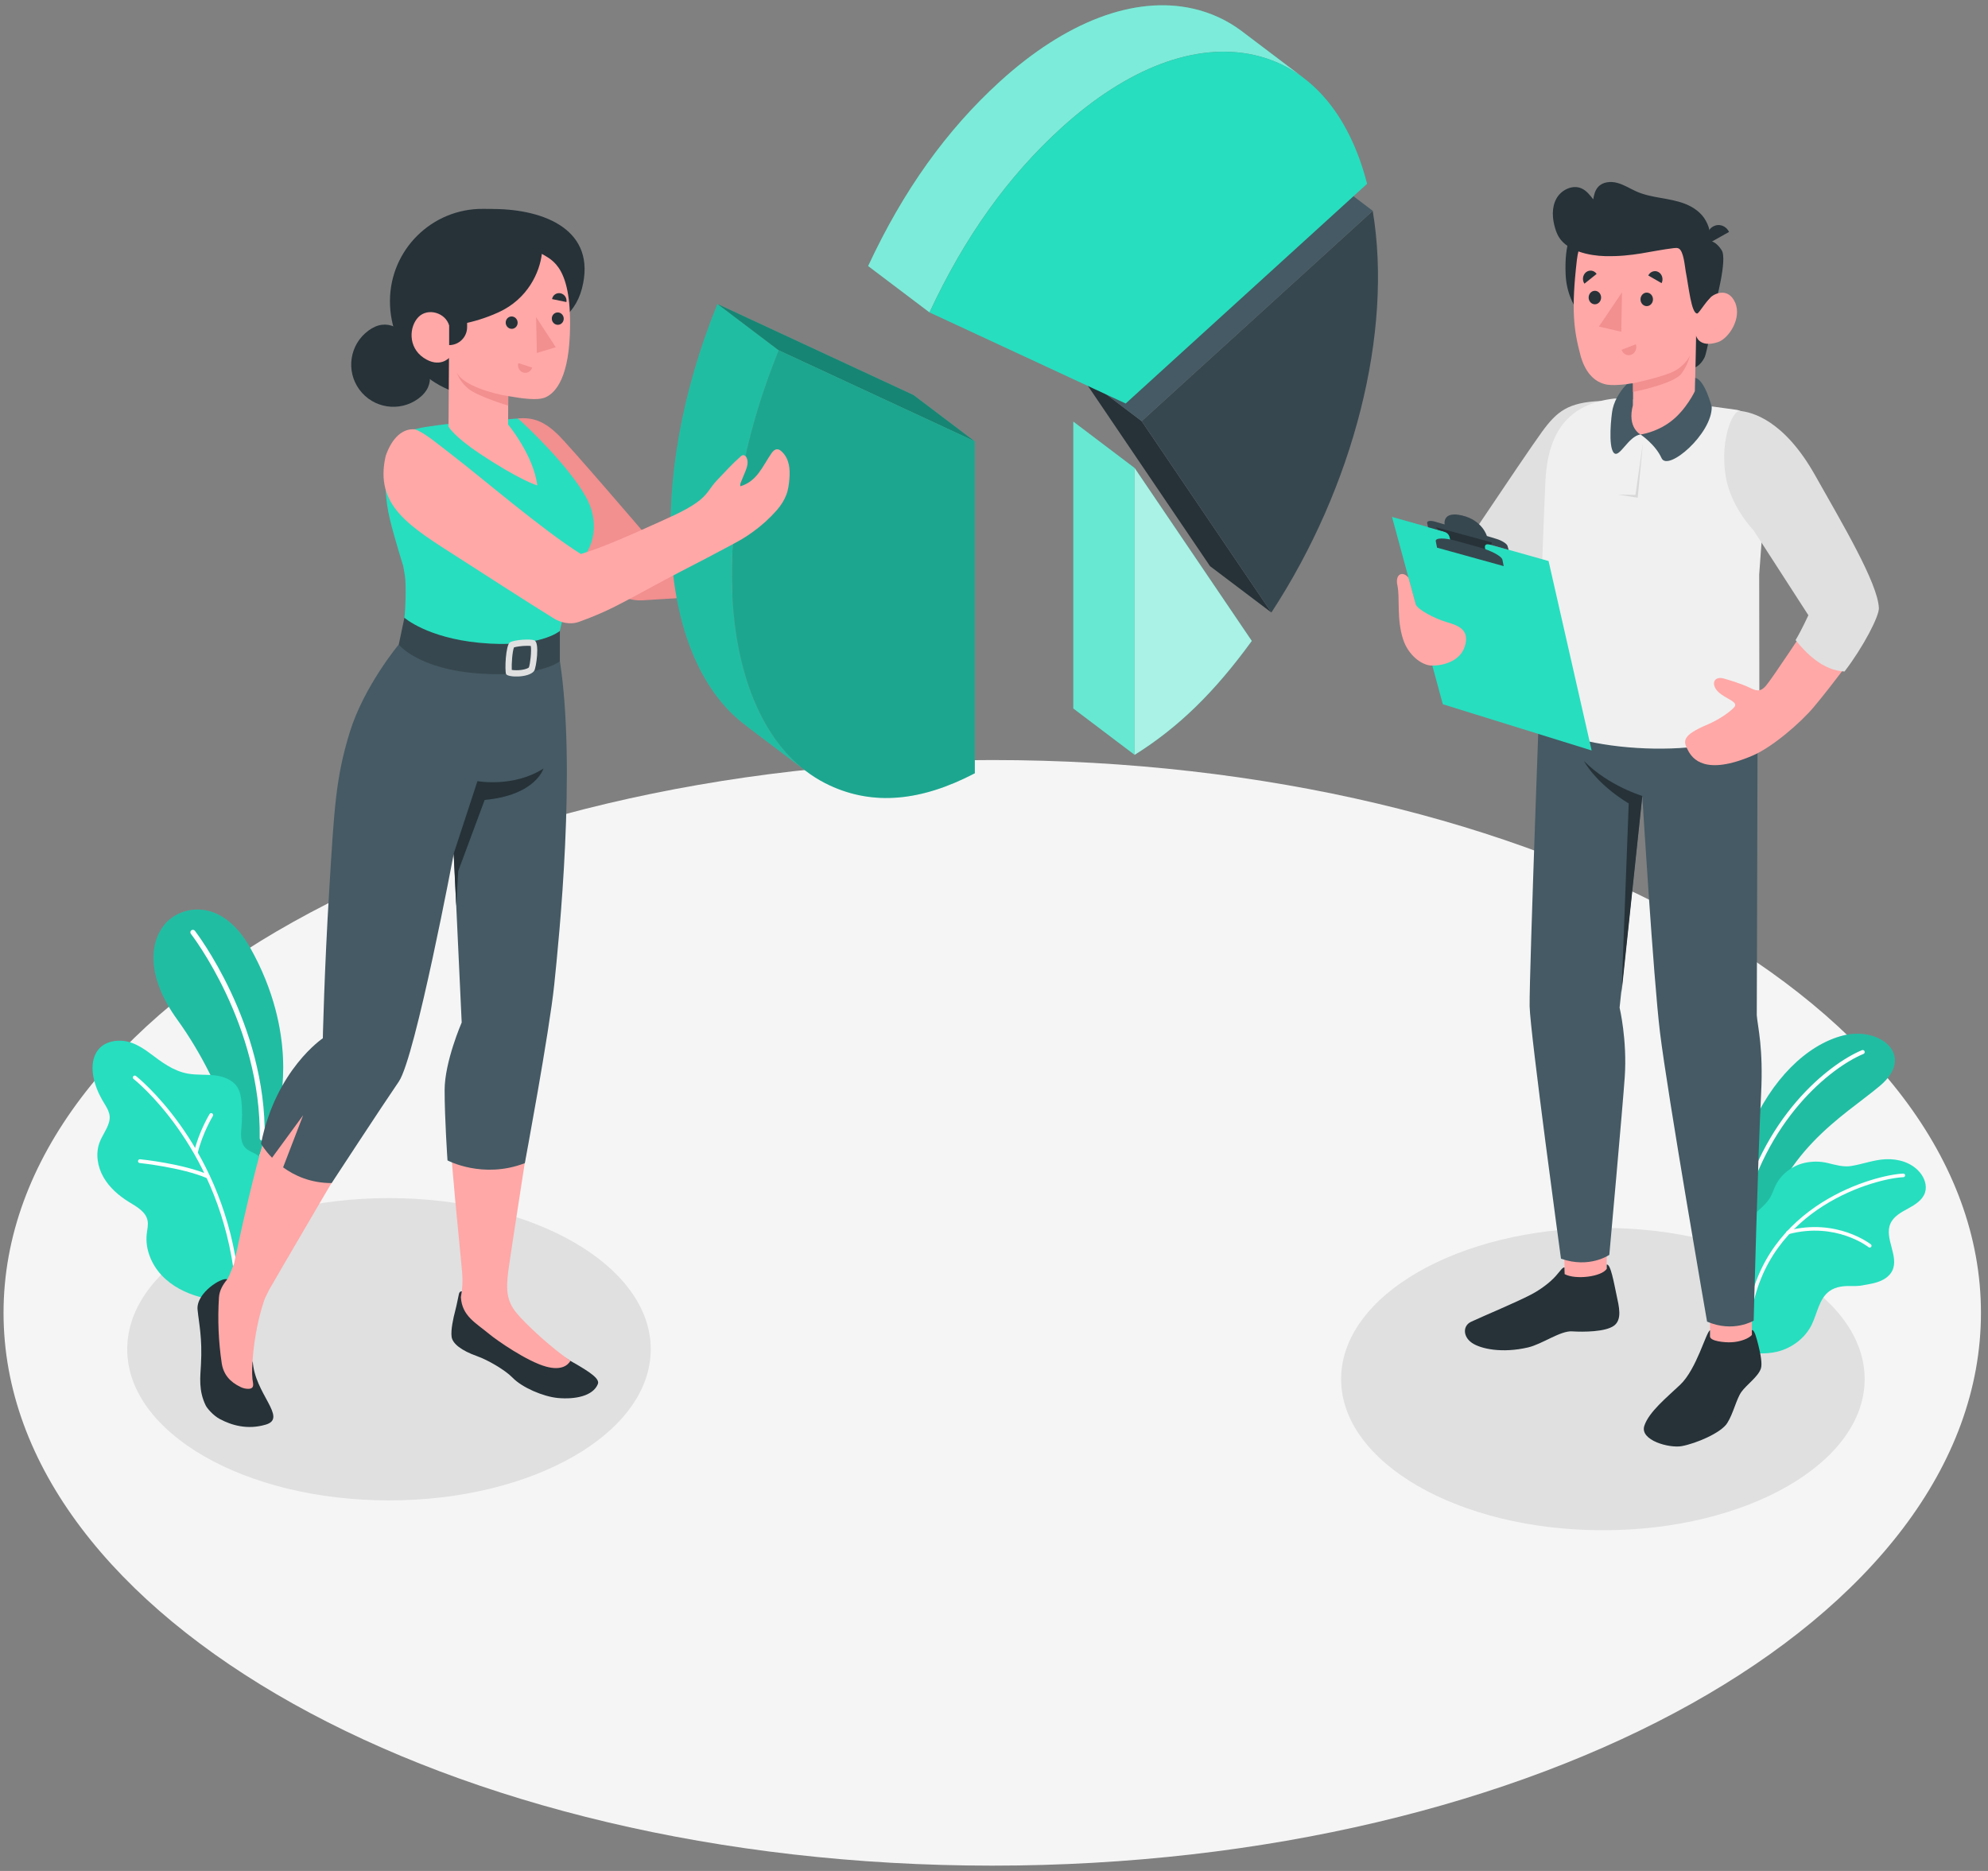 <svg width="187" height="176" viewBox="0 0 187 176" fill="none" xmlns="http://www.w3.org/2000/svg">
<rect x="0" y="0" width="187" height="176" fill="#808080" stroke="none"/>
<g clip-path="url(#clip0_44_84690)">
<path d="M93.335 175.5C144.699 175.5 186.337 152.218 186.337 123.499C186.337 94.779 144.699 71.497 93.335 71.497C41.972 71.497 0.333 94.779 0.333 123.499C0.333 152.218 41.972 175.5 93.335 175.5Z" fill="#F5F5F5"/>
<path d="M150.775 143.95C164.373 143.95 175.397 137.583 175.397 129.73C175.397 121.876 164.373 115.51 150.775 115.51C137.176 115.51 126.152 121.876 126.152 129.73C126.152 137.583 137.176 143.95 150.775 143.95Z" fill="#E0E0E0"/>
<path d="M36.59 141.143C50.188 141.143 61.212 134.777 61.212 126.923C61.212 119.07 50.188 112.703 36.59 112.703C22.991 112.703 11.967 119.07 11.967 126.923C11.967 134.777 22.991 141.143 36.59 141.143Z" fill="#E0E0E0"/>
<path d="M162.895 116.646C162.895 116.646 162.588 111.041 164.604 106.308C166.617 101.576 169.925 98.279 173.384 97.406C176.844 96.533 180.22 99.284 176.844 102.134C173.468 104.985 167.183 108.373 165.517 117.18L162.895 116.642V116.646Z" fill="#27DEBF"/>
<path opacity="0.15" d="M162.895 116.646C162.895 116.646 162.588 111.041 164.604 106.308C166.617 101.576 169.925 98.279 173.384 97.406C176.844 96.533 180.22 99.284 176.844 102.134C173.468 104.985 167.183 108.373 165.517 117.18L162.895 116.642V116.646Z" fill="black"/>
<path d="M163.684 115.043C163.684 115.043 163.656 115.043 163.644 115.039C163.54 115.015 163.476 114.916 163.5 114.812C165.661 105.069 172.061 100.073 175.142 98.79C175.238 98.75 175.349 98.794 175.389 98.893C175.429 98.989 175.385 99.101 175.286 99.141C172.265 100.396 165.991 105.304 163.867 114.892C163.847 114.979 163.767 115.043 163.68 115.039L163.684 115.043Z" fill="white"/>
<path d="M164.234 119.664C164.178 119.213 164.138 118.763 164.078 118.312C164.034 117.989 163.915 117.702 163.879 117.375C163.799 116.658 163.791 115.888 164.158 115.242C164.453 114.724 164.903 114.322 165.346 113.927C165.788 113.532 166.238 113.126 166.533 112.607C166.725 112.268 166.84 111.89 167.008 111.539C167.566 110.375 168.733 109.542 170.005 109.342C170.678 109.235 171.276 109.251 171.942 109.41C172.655 109.581 173.392 109.805 174.134 109.685C175.222 109.51 176.258 109.099 177.382 109.047C178.558 108.995 179.801 109.354 180.582 110.279C181.021 110.797 181.284 111.519 181.08 112.169C180.857 112.882 180.152 113.321 179.494 113.68C178.837 114.034 178.119 114.421 177.82 115.107C177.215 116.49 178.657 118.181 177.996 119.536C177.717 120.106 177.119 120.457 176.509 120.636C176.007 120.792 175.481 120.852 174.963 120.951C174.712 120.975 174.461 120.983 174.213 120.979C173.484 120.955 172.703 121.011 172.089 121.454C171.121 122.151 170.953 123.491 170.439 124.567C169.825 125.859 168.582 126.796 167.207 127.146C166.051 127.433 164.266 127.37 163.907 126.887C163.632 126.521 164.182 125.253 164.146 124.794C164.05 123.622 164.066 122.438 164.194 121.266C164.254 120.696 164.305 120.23 164.238 119.66L164.234 119.664Z" fill="#27DEBF"/>
<path d="M164.537 123.873C164.537 123.873 164.529 123.873 164.525 123.873C164.433 123.861 164.369 123.774 164.381 123.682C165.94 113.193 176.497 110.502 179.028 110.399C179.12 110.399 179.199 110.466 179.203 110.562C179.203 110.654 179.136 110.734 179.04 110.738C176.565 110.837 166.238 113.468 164.716 123.734C164.704 123.822 164.624 123.881 164.537 123.877V123.873Z" fill="white"/>
<path d="M175.867 117.359C175.836 117.359 175.8 117.343 175.772 117.323C175.74 117.3 172.699 114.912 168.239 116.096C168.148 116.119 168.056 116.068 168.032 115.976C168.008 115.884 168.064 115.793 168.151 115.769C172.783 114.541 175.951 117.036 175.983 117.06C176.055 117.12 176.067 117.224 176.007 117.296C175.971 117.339 175.915 117.363 175.863 117.359H175.867Z" fill="white"/>
<path d="M24.354 108.796L26.299 103.813C26.299 103.813 28.069 97.223 23.545 89.178C20.799 84.294 16.937 85.219 15.498 86.945C14.059 88.672 13.768 91.889 16.674 95.911C21.217 102.21 23.999 110.766 23.067 115.908L24.354 108.8V108.796Z" fill="#27DEBF"/>
<path opacity="0.15" d="M24.354 108.796L26.299 103.813C26.299 103.813 28.069 97.223 23.545 89.178C20.799 84.294 16.937 85.219 15.498 86.945C14.059 88.672 13.768 91.889 16.674 95.911C21.217 102.21 23.999 110.766 23.067 115.908L24.354 108.8V108.796Z" fill="black"/>
<path d="M24.625 107.301C24.513 107.281 24.43 107.182 24.43 107.066C24.593 96.438 18.025 87.93 17.957 87.847C17.878 87.743 17.893 87.595 17.997 87.516C18.101 87.436 18.248 87.456 18.328 87.555C18.396 87.643 25.067 96.274 24.9 107.074C24.9 107.205 24.792 107.309 24.661 107.305C24.649 107.305 24.633 107.305 24.621 107.305L24.625 107.301Z" fill="white"/>
<path d="M25.147 110.18C25.028 109.578 24.733 109.011 24.23 108.673C23.852 108.413 23.374 108.294 23.063 107.955C22.576 107.437 22.664 106.627 22.72 105.918C22.78 105.204 22.78 104.483 22.724 103.765C22.684 103.247 22.604 102.713 22.329 102.274C21.883 101.568 21.014 101.253 20.185 101.158C19.356 101.062 18.511 101.142 17.69 100.998C16.299 100.755 15.207 99.91 14.107 99.085C13.071 98.307 11.947 97.694 10.612 97.957C8.966 98.279 8.504 99.766 8.779 101.261C8.918 102.031 9.217 102.76 9.596 103.438C10.002 104.168 10.516 104.718 10.241 105.619C10.042 106.277 9.6 106.835 9.361 107.481C8.97 108.541 9.173 109.761 9.735 110.742C10.297 111.722 11.178 112.484 12.142 113.078C12.856 113.516 13.701 113.975 13.876 114.792C13.964 115.215 13.852 115.645 13.804 116.072C13.645 117.479 14.227 118.91 15.187 119.947C16.152 120.983 17.463 121.649 18.83 122.012C20.002 122.323 21.265 122.418 22.417 122.036C24.39 121.378 24.41 118.727 23.924 117.052C23.278 114.8 25.187 113.038 25.215 110.825C25.215 110.61 25.199 110.391 25.155 110.176L25.147 110.18Z" fill="#27DEBF"/>
<path d="M22.094 119.46C22.023 119.448 21.963 119.389 21.951 119.309C20.253 107.568 12.645 101.56 12.569 101.501C12.489 101.441 12.477 101.329 12.537 101.249C12.597 101.17 12.708 101.158 12.788 101.218C12.868 101.277 20.588 107.369 22.305 119.257C22.321 119.353 22.254 119.444 22.154 119.46C22.134 119.46 22.114 119.46 22.094 119.46Z" fill="white"/>
<path d="M19.496 110.837C19.496 110.837 19.472 110.829 19.456 110.825C17.128 109.825 13.183 109.41 13.143 109.406C13.043 109.394 12.971 109.31 12.983 109.211C12.995 109.111 13.083 109.039 13.179 109.051C13.342 109.067 17.22 109.474 19.595 110.498C19.687 110.538 19.727 110.642 19.687 110.734C19.655 110.813 19.571 110.853 19.492 110.837H19.496Z" fill="white"/>
<path d="M18.396 108.573H18.388C18.292 108.549 18.232 108.453 18.256 108.358C18.723 106.428 19.675 104.865 19.715 104.798C19.767 104.714 19.878 104.686 19.962 104.738C20.046 104.79 20.074 104.901 20.022 104.985C20.014 105.001 19.057 106.568 18.603 108.441C18.579 108.533 18.491 108.593 18.396 108.577V108.573Z" fill="white"/>
<path d="M119.592 57.62L113.821 53.259L101.621 35.247L107.388 39.613L119.592 57.62Z" fill="#263238"/>
<path d="M119.592 57.62L107.392 39.613L129.125 19.831C131.03 31.217 127.368 45.732 119.592 57.62Z" fill="#37474F"/>
<path d="M107.392 39.613L101.621 35.247L123.358 15.47L129.125 19.831L107.392 39.613Z" fill="#455A64"/>
<path d="M116.738 2.88C117.272 3.275 122.366 7.138 122.685 7.377C121.29 6.308 119.712 5.563 117.97 5.172C112.482 3.944 106.041 6.38 99.828 12.033C94.798 16.606 90.733 22.295 87.433 29.387L81.662 25.026C84.962 17.933 89.027 12.245 94.057 7.668C100.27 2.015 106.711 -0.421 112.199 0.807C113.869 1.182 115.387 1.879 116.738 2.88Z" fill="#27DEBF"/>
<path opacity="0.4" d="M116.738 2.88C117.272 3.275 122.366 7.138 122.685 7.377C121.29 6.308 119.712 5.563 117.97 5.172C112.482 3.944 106.041 6.38 99.828 12.033C94.798 16.606 90.733 22.295 87.433 29.387L81.662 25.026C84.962 17.933 89.027 12.245 94.057 7.668C100.27 2.015 106.711 -0.421 112.199 0.807C113.869 1.182 115.387 1.879 116.738 2.88Z" fill="white"/>
<path d="M87.975 29.642L87.437 29.391C90.737 22.303 94.802 16.61 99.832 12.037C106.045 6.384 112.486 3.948 117.974 5.176C123.147 6.336 126.885 10.618 128.595 17.292L124.526 20.995L105.886 37.958L87.979 29.642H87.975Z" fill="#27DEBF"/>
<path d="M106.727 44.026V71.007L100.96 66.646V39.66L106.727 44.026Z" fill="#27DEBF"/>
<path opacity="0.3" d="M106.727 44.026V71.007L100.96 66.646V39.66L106.727 44.026Z" fill="white"/>
<path d="M106.727 71.007V44.026L117.747 60.291C114.227 65.135 110.832 68.44 106.727 71.007Z" fill="#27DEBF"/>
<path opacity="0.6" d="M106.727 71.007V44.026L117.747 60.291C114.227 65.135 110.832 68.44 106.727 71.007Z" fill="white"/>
<path d="M150.567 37.719C147.522 37.862 146.478 38.648 145.032 40.641C143.262 43.077 135.048 55.423 135.048 55.423C135.048 55.423 137.571 58.995 140.651 58.661L147.128 51.72L150.567 37.715V37.719Z" fill="#E0E0E0"/>
<path d="M164.792 120.72H160.854V127.744H164.792V120.72Z" fill="#FFA8A7"/>
<path d="M151.137 120.345L147.204 120.485L147.004 113.054L151.137 112.914V120.345Z" fill="#FFA8A7"/>
<path d="M165.346 59.912C165.346 63.831 165.25 95.505 165.25 95.505C165.342 96.633 165.876 98.567 165.657 102.896C165.358 108.776 164.959 124.232 164.959 124.232C164.959 124.232 163.046 125.396 160.575 124.324C160.575 124.324 156.849 102.916 156.143 97.088C155.525 92.001 154.481 74.874 154.481 74.874L152.345 94.787C152.345 94.787 153.07 97.821 152.831 101.305C152.648 104 151.38 118.041 151.38 118.041C151.38 118.041 149.527 119.353 146.833 118.404C146.833 118.404 143.931 97.139 143.884 94.664C143.832 91.845 145.024 59.868 145.024 59.868L165.338 59.912H165.346Z" fill="#455A64"/>
<path d="M160.854 125.719V125.133C160.475 125.305 159.603 128.785 158.04 130.268C156.797 131.448 155.103 132.811 154.672 134.127C154.226 135.494 157.032 136.252 158.192 136.037C159.539 135.789 161.878 134.797 162.464 133.88C163.05 132.963 163.325 131.611 163.803 130.938C164.282 130.264 165.378 129.514 165.637 128.737C165.78 128.311 165.609 127.374 165.409 126.584C165.226 125.859 165.031 125.061 164.792 125.129C164.792 125.217 164.792 125.576 164.792 125.576C164.505 125.907 163.716 126.234 162.823 126.269C162.245 126.293 160.85 126.174 160.854 125.715V125.719Z" fill="#263238"/>
<path d="M147.16 119.221C146.957 119.229 146.789 119.528 146.339 120.038C145.793 120.652 144.904 121.314 144.023 121.777C142.549 122.546 139.683 123.73 138.384 124.336C137.575 124.715 137.61 125.735 138.447 126.317C139.284 126.899 141.309 127.318 143.736 126.752C145.059 126.445 146.781 125.169 147.873 125.241C148.965 125.309 151.002 125.293 151.807 124.715C152.612 124.137 152.289 122.901 152.062 121.84C151.815 120.684 151.504 118.878 151.137 118.958V119.357C150.663 120.102 148.22 120.409 147.18 119.859L147.16 119.225V119.221Z" fill="#263238"/>
<path d="M154.485 74.874C154.485 74.874 151.337 73.949 149.001 71.597C149.001 71.597 150.057 73.662 153.206 75.584L152.532 93.368L154.485 74.874Z" fill="#263238"/>
<path d="M163.297 38.544C163.297 38.544 166.378 38.827 166.159 44.7L165.477 54.052L165.497 68.089C162.6 71.37 148.949 71.119 144.553 67.814C144.553 67.814 145.071 51.704 145.366 45.309C145.578 40.765 147.419 37.986 151.883 37.488L157.375 37.731L163.293 38.544H163.297Z" fill="#F0F0F0"/>
<path opacity="0.1" d="M154.545 41.626L153.84 46.557L152.193 46.525L154.051 46.82L154.545 41.626Z" fill="black"/>
<path d="M158.542 25.819C158.542 29.06 156.02 31.691 152.907 31.691C149.794 31.691 147.411 29.06 147.271 25.819C147.024 20.086 149.794 19.947 152.907 19.947C156.02 19.947 158.542 22.574 158.542 25.819Z" fill="#263238"/>
<path d="M161.95 23.543C161.292 22.514 160.671 22.669 160.671 22.669L160.236 27.665L159.543 27.808L159.483 34.55C159.483 34.55 159.985 34.334 160.332 33.637C160.567 33.166 161.065 30.316 161.344 28.605C161.344 28.605 162.512 24.424 161.95 23.543Z" fill="#263238"/>
<path d="M159.638 28.928C159.965 29.132 160.432 28.478 160.834 28.039C161.237 27.601 162.552 26.999 163.205 28.442C163.875 29.909 162.628 31.847 161.591 32.185C159.81 32.768 159.539 31.576 159.539 31.576L159.403 38.277C157.036 41.941 151.671 41.809 153.6 38.102V36.06C153.6 36.06 151.99 36.316 151.201 36.188C149.89 35.977 149.065 34.9 148.666 33.421C148.029 31.045 147.786 29.128 148.328 24.456C148.921 19.333 154.641 19.281 157.725 21.306C160.814 23.331 159.634 28.928 159.634 28.928H159.638Z" fill="#FFA8A7"/>
<path d="M159.439 36.774C159.439 36.774 158.606 38.576 157.12 39.68C155.753 40.697 154.314 40.872 154.314 40.872C154.314 40.872 155.705 41.793 156.295 43.097C156.884 44.401 161.049 40.813 161.013 38.269C161.013 38.269 160.36 35.714 159.463 35.55L159.439 36.778V36.774Z" fill="#455A64"/>
<path d="M154.314 40.872C154.314 40.872 153.03 40.234 153.604 38.098V36.056L153.046 36.132C152.608 36.527 151.918 37.456 151.691 38.476C151.564 39.058 151.245 42.02 151.811 42.606C152.325 43.141 153.162 41.028 154.314 40.868V40.872Z" fill="#455A64"/>
<path d="M150.958 24.093C153.608 24.16 155.254 23.602 157.45 23.339C157.598 23.323 157.757 23.307 157.893 23.367C158.379 23.586 158.483 25.093 158.566 25.528C158.853 26.995 159.092 29.483 159.642 29.491C159.806 29.491 160.432 28.414 160.838 28.027C161.4 27.493 160.675 22.662 160.675 22.657C160.651 22.49 160.798 22.187 160.806 22C160.826 21.533 160.675 21.174 160.463 20.776C160.053 20.01 159.292 19.48 158.499 19.173C157.012 18.591 155.382 18.663 153.903 18.001C153.313 17.734 152.759 17.375 152.138 17.208C151.512 17.036 150.767 17.1 150.332 17.579C150.041 17.893 149.938 18.332 149.866 18.755C149.555 18.348 149.228 17.929 148.762 17.722C147.901 17.339 146.829 17.878 146.387 18.711C145.944 19.544 146.012 20.565 146.283 21.47C146.371 21.765 146.482 22.056 146.646 22.319C147.471 23.638 149.527 24.057 150.962 24.093H150.958Z" fill="#263238"/>
<path d="M160.667 22.925L162.64 21.82C162.361 21.23 161.691 20.999 161.145 21.306C160.599 21.609 160.384 22.335 160.667 22.925Z" fill="#263238"/>
<path d="M153.608 36.056C153.608 36.056 156.538 35.443 157.558 34.877C158.244 34.498 158.805 33.84 158.973 33.417C158.973 33.417 158.782 34.322 158.168 35.14C157.419 36.136 153.604 36.87 153.604 36.87V36.056H153.608Z" fill="#F28F8F"/>
<path d="M154.314 28.163C154.314 28.514 154.577 28.797 154.9 28.797C155.222 28.797 155.486 28.51 155.486 28.159C155.486 27.808 155.222 27.525 154.9 27.525C154.577 27.525 154.314 27.812 154.314 28.163Z" fill="#263238"/>
<path d="M155.043 25.915L156.299 26.636C156.482 26.261 156.354 25.795 156.008 25.596C155.661 25.396 155.23 25.54 155.043 25.915Z" fill="#263238"/>
<path d="M153.875 32.385L152.536 32.907C152.668 33.306 153.074 33.513 153.445 33.37C153.816 33.226 154.007 32.783 153.875 32.385Z" fill="#F28F8F"/>
<path d="M149.041 26.684L150.185 25.767C149.95 25.424 149.507 25.357 149.188 25.608C148.874 25.863 148.806 26.345 149.037 26.684H149.041Z" fill="#263238"/>
<path d="M149.435 27.992C149.435 28.342 149.699 28.625 150.021 28.625C150.344 28.625 150.607 28.338 150.607 27.988C150.607 27.637 150.344 27.354 150.021 27.354C149.699 27.354 149.435 27.641 149.435 27.992Z" fill="#263238"/>
<path d="M152.572 27.501L152.504 31.205L150.4 30.722L152.572 27.501Z" fill="#F28F8F"/>
<path d="M170.116 58.641C170.116 58.641 166.705 63.823 166.119 64.501C165.533 65.179 165.134 64.951 164.501 64.652C163.867 64.349 162.663 63.967 162.129 63.823C161.085 63.548 160.862 64.577 161.894 65.31C162.64 65.84 163.496 66.072 163.138 66.51C162.779 66.945 161.675 67.71 160.651 68.141C158.136 69.201 158.327 69.735 158.793 70.608C159.196 71.366 160.372 73.004 164.875 71.071C166.733 70.273 169.347 68.005 170.583 66.546C172.364 64.437 175.138 60.658 175.138 60.658L170.116 58.645V58.641Z" fill="#FFA8A7"/>
<path d="M163.564 38.648C164.8 38.736 167.813 39.521 170.726 44.691C173.281 49.228 176.641 54.865 176.736 57.202C176.768 57.959 175.274 60.861 173.504 63.169C171.463 63.074 169.861 61.419 168.901 60.215C169.463 59.279 170.104 57.875 170.104 57.875L164.951 49.89C164.951 49.89 162.799 47.697 162.325 44.787C161.815 41.67 162.811 38.887 163.568 38.652L163.564 38.648Z" fill="#E0E0E0"/>
<path d="M130.939 48.626L145.665 52.776L149.718 70.597L135.717 66.247L130.939 48.626Z" fill="#27DEBF"/>
<path d="M134.247 49.2C134.203 48.993 134.554 48.937 135.028 49.081L135.889 49.336C135.889 49.336 135.634 48.036 137.539 48.491C139.444 48.945 139.862 50.42 139.862 50.42C139.862 50.42 140.273 50.544 140.779 50.699C141.285 50.855 141.743 51.146 141.803 51.353L141.911 51.728L134.326 49.591C134.326 49.591 134.287 49.412 134.247 49.204V49.2Z" fill="#37474F"/>
<path d="M135.291 49.842C135.984 50.022 136.275 50.121 136.379 50.632C136.498 51.218 136.546 51.644 136.546 51.644L139.902 52.593C139.902 52.593 139.739 51.851 139.687 51.564C139.635 51.277 139.751 51.102 140.285 51.254L140.329 51.026L135.068 49.595L135.287 49.842H135.291Z" fill="#263238"/>
<path d="M135.175 51.517C135.175 51.517 135.119 51.249 135.056 50.915C134.988 50.584 135.853 50.568 136.985 50.883L139.153 51.485C140.285 51.8 141.257 52.322 141.325 52.653L141.445 53.255L135.171 51.517H135.175Z" fill="#37474F"/>
<path d="M132.493 54.347C132.493 54.347 133.043 56.36 133.171 56.843C133.298 57.321 134.948 58.186 136.028 58.505C137.112 58.824 138.296 59.199 137.782 60.817C137.308 62.308 135.53 62.651 134.621 62.607C133.713 62.563 132.473 61.639 131.983 60.144C131.357 58.238 131.696 56.201 131.449 55.089C131.202 53.976 131.951 53.681 132.493 54.347Z" fill="#FFA8A7"/>
<path d="M48.725 39.365C50.164 39.222 51.248 39.684 52.464 40.864C53.679 42.044 60.834 50.412 60.834 50.412L73.523 50.931V55.655L60.451 56.472C59.371 56.54 58.311 56.157 57.522 55.416L50.057 48.395L48.725 39.365Z" fill="#F28F8F"/>
<path d="M70.199 68.292H70.219C61.913 62.201 60.646 45.373 67.485 28.594L73.256 32.955C66.457 49.635 67.661 66.363 75.835 72.554L70.203 68.292H70.199Z" fill="#27DEBF"/>
<path opacity="0.15" d="M70.199 68.292H70.219C61.913 62.201 60.646 45.373 67.485 28.594L73.256 32.955C66.457 49.635 67.661 66.363 75.835 72.554L70.203 68.292H70.199Z" fill="black"/>
<path d="M85.926 37.161L91.697 41.526L73.252 32.959L67.485 28.594L85.926 37.161Z" fill="#27DEBF"/>
<path opacity="0.4" d="M85.926 37.161L91.697 41.526L73.252 32.959L67.485 28.594L85.926 37.161Z" fill="black"/>
<path d="M78.043 73.881C67.92 69.177 65.887 51.038 73.252 32.955L91.697 41.522V72.741C86.604 75.404 82.124 75.779 78.043 73.881Z" fill="#27DEBF"/>
<path opacity="0.25" d="M78.043 73.881C67.92 69.177 65.887 51.038 73.252 32.955L91.697 41.522V72.741C86.604 75.404 82.124 75.779 78.043 73.881Z" fill="black"/>
<path d="M21.381 120.349C21.656 121.039 21.437 121.86 21.345 123.67C21.285 124.862 21.178 126.058 21.261 127.25C21.289 127.677 21.405 128.071 21.465 128.49C21.516 128.829 21.636 129.12 21.887 129.367C22.094 129.574 22.397 129.706 22.684 129.65C22.911 129.602 23.107 129.443 23.23 129.243C23.398 128.976 23.692 128.323 23.776 128.027C23.924 131.077 27.072 133.385 25.02 134.007C23.238 134.546 21.712 134.039 20.679 133.489C20.046 133.154 19.472 132.465 19.352 132.213C18.667 130.818 18.838 129.542 18.902 128.386C19.045 125.827 18.707 124.479 18.583 123.188C18.436 121.625 20.911 120.09 21.381 120.353V120.349Z" fill="#263238"/>
<path d="M43.393 121.474C43.393 121.474 43.221 121.485 43.17 121.717C43.09 122.052 42.982 122.685 42.831 123.26C42.628 124.025 42.392 125.125 42.48 125.755C42.568 126.385 43.369 127.043 44.915 127.589C45.848 127.92 47.49 128.849 48.219 129.602C49.112 130.527 51.097 131.376 52.464 131.508C54.07 131.659 55.772 131.336 56.234 130.204C56.429 129.73 55.664 129.144 53.667 128.023C53.667 128.023 52.663 127.41 52.097 126.999C49.244 124.938 48.299 123.81 47.554 121.848L43.397 121.474H43.393Z" fill="#263238"/>
<path d="M48.57 123.487C47.689 122.402 47.57 121.402 47.821 119.512C48.072 117.622 50.639 101.162 51.292 97.044C52.388 90.123 53.663 71.521 52.663 65.434L34.509 65.697C32.943 68.982 31.687 73.068 31.48 79.594C31.321 84.573 30.34 98.036 30.34 98.036C30.34 98.036 27.949 99.87 26.08 103.677C24.43 107.042 22.019 118.87 22.019 118.87C21.716 119.648 21.473 120.238 21.377 120.349C20.95 120.856 20.64 121.402 20.596 122.048C20.464 124.109 20.552 126.186 20.855 128.227C21.014 129.283 21.62 129.997 22.636 130.479C22.86 130.587 23.107 130.651 23.358 130.647C23.485 130.647 23.621 130.623 23.716 130.539C23.904 130.376 23.768 129.945 23.748 129.734C23.716 129.395 23.708 129.048 23.72 128.709C23.744 128.035 23.816 127.218 23.904 126.552C24.131 124.81 24.478 123.407 24.912 122.151C24.912 122.151 25.075 121.82 25.326 121.314C25.326 121.314 34.422 105.583 36.964 101.768C38.981 98.778 40.966 86.79 42.675 80.276L43.843 96.178C43.843 96.178 42.703 98.965 42.313 101.126C41.787 104.028 43.118 115.621 43.473 119.739C43.54 120.505 43.496 121.27 43.353 122.024C43.457 123.806 44.748 124.432 46.055 125.52C46.705 126.062 49.582 128.075 51.372 128.558C52.823 128.952 53.424 128.414 53.656 128.015C51.89 126.816 49.443 124.567 48.562 123.483L48.57 123.487Z" fill="#FFA8A7"/>
<path d="M37.51 60.626C37.51 60.626 34.254 64.529 32.915 68.838C31.576 73.148 31.44 76.026 30.974 83.661C30.504 91.295 30.368 97.669 30.368 97.669C30.368 97.669 25.956 100.608 24.553 107.588C24.553 107.588 24.888 108.19 25.59 108.908L28.515 104.913L26.63 109.813C27.706 110.598 29.216 111.292 31.197 111.292C31.197 111.292 35.952 104.02 37.514 101.744C39.077 99.468 42.687 80.284 42.687 80.284L43.429 96.186C43.429 96.186 41.823 99.87 41.823 102.549C41.823 105.228 42.094 109.159 42.094 109.159C42.094 109.159 45.41 110.941 49.367 109.418C49.367 109.418 51.667 97.123 52.133 92.638C52.599 88.153 54.21 72.315 52.671 62.221L37.518 60.634L37.51 60.626Z" fill="#455A64"/>
<path d="M42.672 80.32L44.911 73.483C44.911 73.483 48.299 74.105 51.117 72.299C51.117 72.299 50.399 74.806 45.589 75.249L43.102 81.942L42.915 85.207L42.672 80.324V80.32Z" fill="#263238"/>
<path d="M55.13 46.773C53.504 43.866 49.837 40.366 48.725 39.365L42.193 39.872C40.734 40.059 39.268 40.219 38.562 40.538C37.096 41.203 36.49 41.873 36.334 43.531C36.163 45.349 36.247 47.08 36.681 48.873C37.116 50.671 37.933 53.263 37.933 53.263L38.036 53.861C38.056 53.964 38.068 54.068 38.088 54.172C38.212 54.953 38.156 57.253 38.04 58.106C40.866 62.647 51.567 61.643 52.659 59.354C53.006 57.923 53.927 53.897 53.978 53.343C56.17 51.612 56.31 48.885 55.126 46.769L55.13 46.773Z" fill="#27DEBF"/>
<path d="M38.04 58.11L37.51 60.63C37.51 60.63 39.304 62.986 45.27 63.369C50.722 63.72 52.663 62.217 52.663 62.217V59.358C52.663 59.358 50.718 61.013 45.087 60.467C40.149 59.988 38.04 58.11 38.04 58.11Z" fill="#37474F"/>
<path d="M50.26 60.231C49.814 60.08 48.387 60.191 47.976 60.419C47.566 60.646 47.462 63.082 47.606 63.409C47.753 63.736 49.746 63.783 50.244 63.114C50.431 62.862 50.79 60.411 50.26 60.235V60.231ZM49.75 62.787C49.618 62.906 49.172 63.05 48.578 63.05C48.391 63.05 48.239 63.034 48.14 63.018C48.108 62.488 48.191 61.284 48.347 60.901C48.57 60.833 49.092 60.75 49.61 60.75C49.75 60.75 49.853 60.758 49.925 60.761C50.013 61.212 49.881 62.42 49.75 62.787Z" fill="#E0E0E0"/>
<path d="M46.434 19.656L45.422 19.648C40.623 19.62 36.709 23.487 36.681 28.287C36.649 33.266 40.663 37.328 45.641 37.36L45.665 31.683C45.665 31.683 53.309 32.632 54.74 27.142C56.166 21.653 51.236 19.688 46.438 19.66L46.434 19.656Z" fill="#263238"/>
<path d="M34.653 31.101C36.418 29.805 37.917 30.91 39.216 32.676C40.511 34.442 41.113 36.204 39.348 37.5C37.582 38.795 35.099 38.413 33.804 36.647C32.508 34.88 32.891 32.397 34.657 31.101H34.653Z" fill="#263238"/>
<path d="M50.965 23.881C51.958 24.475 53.859 25.117 53.6 31.524C53.42 35.977 52.017 37.073 51.292 37.384C50.567 37.695 49.168 37.496 47.809 37.261L47.793 39.935C47.793 39.935 50.196 42.826 50.539 45.668C50.539 45.668 48.881 45.174 45.127 42.67C42.612 40.996 42.189 40.123 42.189 40.123L42.233 33.672C42.233 33.672 41.34 34.665 39.846 33.657C38.351 32.648 38.491 30.695 39.371 29.814C40.248 28.933 41.91 29.407 42.253 30.631C42.253 30.631 44.325 30.547 46.884 29.383C49.658 28.119 50.766 25.604 50.969 23.877L50.965 23.881Z" fill="#FFA8A7"/>
<path d="M42.249 30.639V32.465C43.182 32.465 43.939 31.707 43.939 30.774V28.502L42.249 30.639Z" fill="#263238"/>
<path d="M48.69 30.328C48.706 30.651 48.467 30.922 48.156 30.934C47.845 30.946 47.586 30.695 47.57 30.376C47.554 30.053 47.793 29.782 48.104 29.77C48.415 29.758 48.674 30.009 48.69 30.328Z" fill="#263238"/>
<path d="M48.757 34.155L50.057 34.578C49.945 34.948 49.566 35.156 49.208 35.04C48.849 34.924 48.646 34.526 48.757 34.155Z" fill="#F28F8F"/>
<path d="M53.281 28.414L51.93 28.135C51.994 27.756 52.348 27.513 52.723 27.589C53.098 27.665 53.345 28.035 53.281 28.414Z" fill="#263238"/>
<path d="M53.026 29.949C53.042 30.272 52.803 30.543 52.492 30.555C52.181 30.567 51.922 30.316 51.906 29.997C51.89 29.674 52.129 29.403 52.44 29.391C52.751 29.379 53.01 29.63 53.026 29.949Z" fill="#263238"/>
<path d="M50.427 29.829L50.499 33.202L52.277 32.664L50.427 29.829Z" fill="#F28F8F"/>
<path d="M47.805 37.261C46.374 37.065 43.429 36.2 42.978 35.028C42.978 35.028 43.126 35.761 44.003 36.523C44.88 37.284 47.801 38.154 47.801 38.154V37.261H47.805Z" fill="#F28F8F"/>
<path d="M74.177 43.627C74.069 43.149 73.846 42.754 73.48 42.431C73.356 42.324 73.236 42.248 73.045 42.268C72.854 42.288 72.694 42.463 72.575 42.63C72.152 43.236 71.822 43.894 71.367 44.492C70.913 45.09 70.371 45.529 69.641 45.744C69.606 45.589 69.645 45.473 69.705 45.329C69.849 44.971 69.964 44.711 70.12 44.325C70.275 43.934 70.439 43.432 70.204 43.009C70.14 42.898 70.028 42.81 69.909 42.818C69.789 42.826 69.725 42.89 69.645 42.961C68.832 43.679 68.227 44.365 67.461 45.162C66.696 45.959 66.629 46.505 65.497 47.303C64.365 48.096 62.858 48.722 61.156 49.491C59.45 50.261 56.728 51.485 54.636 52.115C51.073 49.89 45.238 44.879 42.616 42.87C41.209 41.793 39.866 40.641 39.017 40.386C37.889 40.29 36.877 41.159 36.279 42.89C35.199 47.586 38.519 49.507 43.174 52.489C44.76 53.506 49.786 56.755 52.125 58.194C52.699 58.545 53.624 58.804 54.473 58.493C55.473 58.126 56.573 57.696 57.701 57.13C59.65 56.153 62.093 54.758 64.03 53.765C65.6 52.96 67.25 52.095 68.589 51.377C69.633 50.815 69.996 50.628 70.829 50.026C71.662 49.424 72.4 48.758 73.077 47.984C73.444 47.566 73.758 47.075 73.954 46.573C74.149 46.075 74.209 45.565 74.253 45.062C74.297 44.56 74.293 44.113 74.185 43.635L74.177 43.627Z" fill="#FFA8A7"/>
</g>
<defs>
<clipPath id="clip0_44_84690">
<rect width="186" height="175" fill="white" transform="translate(0.333 0.5)"/>
</clipPath>
</defs>
</svg>
